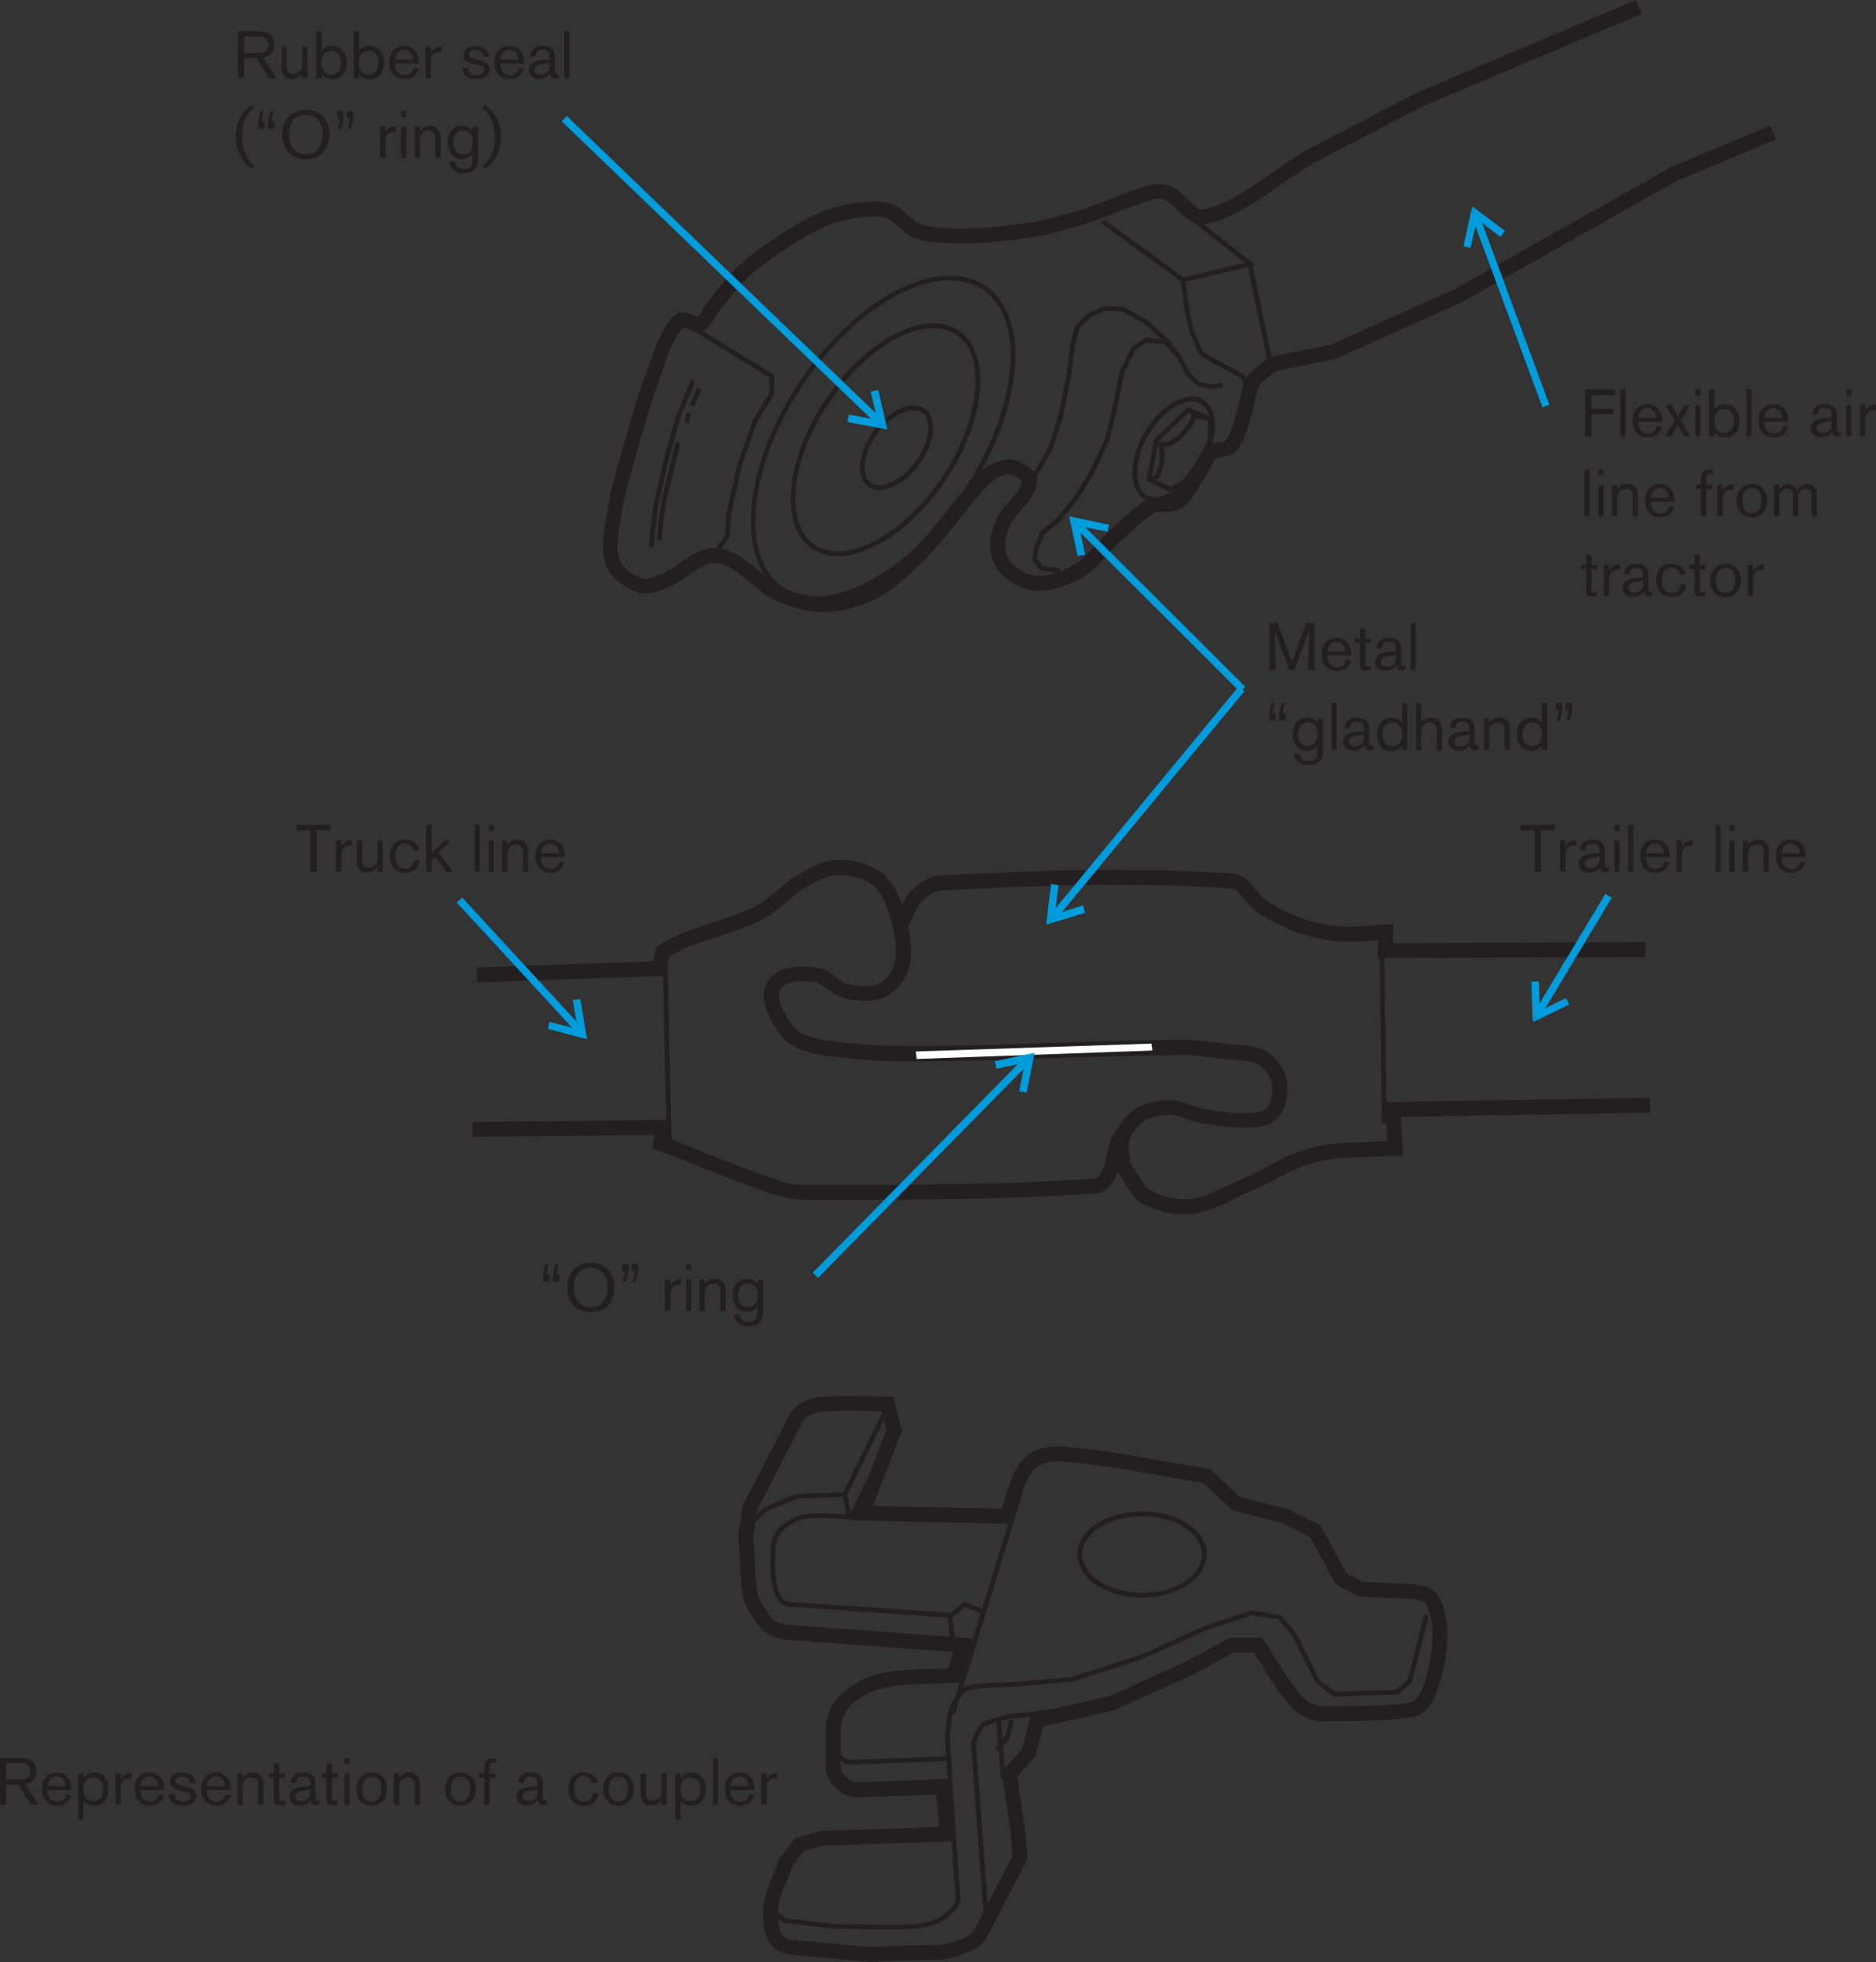 <?xml version="1.0" encoding="UTF-8"?><svg id="b" xmlns="http://www.w3.org/2000/svg" viewBox="0 0 253.91 265.39"><rect x="0" y="0" width="253.91" height="265.39" fill="#333333" stroke="none"/><defs><style>.d{fill:#fff;}.e{fill:#009cdc;}.f{fill:#231f20;}</style></defs><g id="c"><path class="f" d="m111.62,82.79c-2.59,0-4.99-.83-6.56-1.53-1.31-.59-2.46-1.56-3.56-2.49-1.48-1.25-2.88-2.43-4.49-2.61-1.24-.14-2.52.75-3.88,1.69-.93.64-1.88,1.31-2.92,1.7l-.3.12c-.97.39-2.31.91-3.57.47-.83-.29-3.61-1.43-4.36-3.81-.68-2.04-.3-4.22.07-6.33.06-.37.13-.75.19-1.11.28-2.06.89-4.2,1.48-6.26.19-.67.38-1.33.56-1.98.93-3.37,1.94-6.92,3.2-10.25.11-.32.23-.68.36-1.03.76-2.22,1.61-4.74,3.3-6.57.81-.89,1.98-.45,2.68-.19.19.07.5.19.65.21.2-.15.46-.61.65-.95.19-.35.4-.71.65-1.03.33-.4.65-.79.97-1.19,1.08-1.34,2.19-2.73,3.46-3.89,1.73-1.54,3.82-3.04,6.56-4.72,1.82-1.12,3.96-2.37,6.31-3,2.85-.79,5.2-.98,7.15-.59,1.15.25,2.01,1.03,2.77,1.72.57.52,1.12,1.01,1.66,1.19,1.81.54,3.93.53,5.98.53h.63c2.44-.06,5.17-.33,8.56-.85,1.98-.32,4.05-.94,6.05-1.54l.51-.15c1.37-.43,2.77-.98,4.11-1.51,1.56-.62,3.18-1.26,4.83-1.73,1.01-.2,2.09-.34,3.03.03.94.4,1.68,1.12,2.4,1.82.94.91,1.59,1.5,2.19,1.37,3.26-.77,6.15-2.79,9.2-4.94,1.51-1.06,3.08-2.16,4.7-3.09l15.01-7.8L221.43,0l.78,1.86-29.52,12.46-14.9,7.74c-1.5.87-3.03,1.94-4.51,2.97-3.08,2.16-6.26,4.39-9.91,5.25-1.7.38-2.95-.83-4.05-1.89-.58-.57-1.19-1.16-1.76-1.4-.5-.2-1.4-.02-1.79.06-1.48.43-3.04,1.05-4.56,1.65-1.38.55-2.81,1.12-4.27,1.57l-.52.16c-2.06.62-4.19,1.26-6.32,1.6-2.19.34-5.49.79-8.85.88h-.65c-2.19,0-4.47.01-6.58-.62-.98-.31-1.71-.98-2.42-1.62-.63-.57-1.22-1.11-1.83-1.24-1.62-.32-3.66-.14-6.21.56-2.1.56-4.09,1.72-5.79,2.77-2.64,1.62-4.63,3.05-6.27,4.5-1.15,1.04-2.21,2.37-3.24,3.65-.33.41-.65.81-.98,1.21-.14.18-.29.45-.45.74-.38.69-.82,1.47-1.63,1.84-.74.34-1.52.04-2.14-.19-.17-.06-.43-.16-.6-.2-1.33,1.51-2.06,3.65-2.76,5.72-.12.36-.25.72-.37,1.08-1.23,3.26-2.23,6.77-3.15,10.08-.18.66-.37,1.33-.56,2-.57,2-1.16,4.07-1.43,6-.06.4-.13.78-.2,1.17-.32,1.87-.66,3.79-.14,5.36.38,1.2,1.92,2.12,3.12,2.54.55.2,1.44-.16,2.15-.44l.32-.13c.81-.31,1.63-.88,2.49-1.48,1.6-1.11,3.26-2.26,5.25-2.04,2.22.25,3.92,1.69,5.57,3.08,1.05.88,2.04,1.72,3.08,2.19,1.99.88,3.96,1.35,5.71,1.35,2.02-.07,4.34-.67,6.16-1.62,2.24-1.22,4.37-3.22,6.16-5,1.49-1.53,2.91-3.32,4.28-5.06.95-1.2,1.94-2.45,2.95-3.61.83-1,1.76-2.04,2.9-2.61,1.33-.67,2.44-.88,3.31-.65,1.37.39,3.29,1.56,3.03,3.21-.26,1.48-1.26,2.6-2.14,3.59-.57.64-1.11,1.25-1.41,1.87-.55,1.18-.82,2.23-.77,3.03.06.91.52,1.95,1.11,2.49,1,.87,2.36,1.47,3.35,1.47,2.04,0,4.03-.99,5.03-1.59,1.07-.64,1.96-1.63,2.91-2.67.48-.53.98-1.08,1.51-1.59.38-.35.74-.69,1.1-1.03,1.31-1.25,2.67-2.54,4.29-3.44.72-.36,1.48-.36,2.14-.36.55,0,1.05,0,1.34-.18.65-.42,1.18-1.29,1.74-2.21.28-.47.57-.93.87-1.35.16-.23.32-.58.5-.94.34-.71.73-1.51,1.37-2.09.55-.49,1.25-.58,1.82-.65.23-.03.61-.08.71-.15.62-.67.96-1.81,1.29-2.92.08-.25.15-.5.22-.74.17-.51.29-1.08.42-1.69.13-.6.26-1.23.45-1.84.15-.62.51-1.56,1.24-2.19.98-.9,2.16-1.98,3.65-2.24l7.07-1.41,16.74-7.51,29.4-16.57,13.32-5.54.78,1.86-13.27,5.52-29.32,16.53-17.15,7.67-7.2,1.44c-.93.17-1.88,1.03-2.63,1.72l-.08.07c-.25.21-.48.67-.61,1.21-.18.57-.3,1.15-.41,1.7-.13.63-.27,1.29-.47,1.9-.07.21-.14.45-.21.69-.38,1.27-.8,2.7-1.74,3.71-.53.6-1.31.7-1.94.78-.24.03-.63.08-.72.15-.34.31-.62.9-.9,1.47-.2.41-.4.84-.66,1.22-.3.41-.55.83-.8,1.25-.65,1.07-1.33,2.18-2.37,2.85-.79.51-1.67.5-2.43.5-.45,0-.93,0-1.19.13-1.36.76-2.62,1.96-3.84,3.12-.37.35-.74.71-1.12,1.05-.46.44-.92.94-1.4,1.47-1,1.1-2.04,2.25-3.37,3.04-1.19.7-3.54,1.87-6.06,1.87-1.78,0-3.59-1.02-4.69-1.97-.99-.9-1.7-2.44-1.79-3.87-.07-1.15.25-2.5.96-4.02.43-.89,1.08-1.63,1.72-2.35.77-.87,1.5-1.69,1.66-2.59-.07-.17-.77-.71-1.59-.94-.26-.07-.9.02-1.86.51-.86.43-1.71,1.45-2.27,2.12-.99,1.14-1.96,2.36-2.9,3.55-1.4,1.77-2.85,3.6-4.42,5.22-1.9,1.9-4.16,4.01-6.65,5.37-2.13,1.1-4.7,1.77-7.07,1.85h0Zm-19.01-38.64s0,0,0,0c0,0,0,0,0,0Z"/><path class="f" d="m160.31,164.27c-1.85,0-3.75-.49-5.68-1.45-1-.5-1.65-1.58-2.28-2.62-.3-.49-.58-.96-.86-1.32-.79-1.18-.8-4.06-.8-4.09,0-1.62,1.38-3.63,2.71-4.62,1.57-1.18,3.8-1.35,5-1.35.99,0,1.91.33,2.79.66.59.22,1.16.42,1.68.5,1.66.29,3.39.57,5.04.57h.28c1.11,0,2.49,0,3.14-.59.71-.66.96-2.1.83-3.18-.11-1.15-1.04-2.26-1.86-2.8-.69-.42-1.78-.5-2.84-.57-.49-.04-.97-.07-1.42-.13-.48-.05-1.01-.12-1.54-.19-1.45-.19-2.94-.38-4.37-.38-6.06.04-12.24.24-18.22.43-5.99.2-12.18.4-18.28.43-2.92,0-5.43-.1-7.65-.29-.42-.05-.82-.09-1.23-.13-2.31-.23-4.7-.48-6.85-1.39-1.59-.62-2.76-2.31-3.45-3.63-.69-1.22-1.42-3.03-.94-4.59.49-1.55,2.12-2.51,3.46-2.64,1.22-.3,2.58-.16,3.76,0l.11.02c.9.22,1.62.76,2.32,1.27.59.43,1.15.84,1.66.95.73.13,3.02.55,4.27-.17,1.15-.69,1.92-1.87,2.1-3.22.22-1.55-.06-3.61-.82-5.97-.47-1.53-1.1-3.21-2.31-4.11-1.15-.86-3.05-1.38-4.83-1.31-1.17,0-2.43.7-3.64,1.38l-.52.29c-.92.51-1.77,1.24-2.67,2-.99.85-2.01,1.72-3.18,2.33-2.03,1.02-4.24,1.74-6.38,2.44-1.29.42-2.62.86-3.86,1.34-.5.19-1.03.5-1.59.82-.26.15-.52.3-.79.44l-.65,2.6-25.38.89-.07-2.02,23.87-.84.5-2.02.42-.21c.38-.19.75-.4,1.11-.61.6-.34,1.22-.7,1.86-.95,1.29-.5,2.65-.95,3.97-1.38,2.07-.68,4.21-1.38,6.1-2.32.96-.5,1.85-1.26,2.79-2.06.94-.8,1.9-1.63,3.01-2.24l.51-.28c1.37-.77,2.92-1.64,4.58-1.64,2.2-.09,4.55.57,6.08,1.71,1.67,1.25,2.47,3.29,3.02,5.12.86,2.67,1.16,4.98.9,6.84-.25,1.95-1.37,3.66-3.07,4.68-1.71.99-4.05.71-5.67.42-.97-.19-1.77-.78-2.48-1.3-.55-.41-1.07-.79-1.57-.93-1-.13-2.13-.25-3-.02l-.19.03c-.69.05-1.56.56-1.77,1.24-.21.66.09,1.79.78,3.02.77,1.45,1.63,2.41,2.44,2.72,1.89.8,4.13,1.03,6.29,1.25.41.04.82.08,1.23.13,2.15.19,4.59.28,7.45.28,6.06-.04,12.24-.24,18.22-.43,5.99-.2,12.18-.4,18.28-.43,1.56,0,3.12.2,4.63.39.52.07,1.03.13,1.54.19.44.06.87.09,1.31.12,1.24.09,2.65.19,3.79.88,1.18.79,2.59,2.36,2.78,4.29.16,1.46-.12,3.62-1.47,4.87-1.23,1.14-3.06,1.13-4.52,1.13h-.27c-1.81,0-3.64-.29-5.36-.59-.7-.11-1.39-.36-2.05-.6-.75-.28-1.46-.54-2.09-.54-1.6,0-2.98.35-3.79.95-.98.73-1.9,2.19-1.9,3.01,0,1.09.21,2.58.41,2.9.32.39.65.94.97,1.47.45.76.97,1.62,1.45,1.86,1.96.98,3.85,1.38,5.64,1.19,1.65-.18,3.37-1.03,5.04-1.86.71-.35,1.45-.71,2.16-1.02,1.05-.41,2.08-.96,3.17-1.54,1.34-.71,2.72-1.45,4.17-1.94,2.07-.72,4.19-1.13,6.12-1.21l5.89-.25-.29-5.28,35.82-.59.03,2.02-33.73.56.29,5.23-7.93.33c-1.74.07-3.66.44-5.54,1.1-1.31.45-2.62,1.14-3.88,1.82-1.09.58-2.22,1.18-3.35,1.62-.64.27-1.32.61-2.03.96-1.82.9-3.7,1.83-5.71,2.05-.36.04-.71.06-1.07.06Z"/><path class="f" d="m186.44,129.6l.07-2.44h0c-1.6.13-3.25.26-4.82.2-2.23-.17-4.32-.58-6.06-1.21-1.74-.63-3.6-1.56-5.38-2.69-.7-.45-1.24-1.12-1.77-1.76-.63-.78-1.23-1.51-1.84-1.54-13.64-.9-27.52-.36-39.29.29-.89.05-2.09.88-2.74,1.65-.39.4-.91,1.56-1.25,2.33-.18.4-.35.78-.49,1.07l-1.8-.9c.14-.27.29-.62.45-.99.59-1.33,1.05-2.32,1.61-2.87.84-1.02,2.53-2.22,4.11-2.31,11.83-.65,25.78-1.19,39.51-.29,1.48.06,2.44,1.24,3.29,2.28.45.55.87,1.06,1.3,1.34,1.65,1.05,3.37,1.91,4.98,2.49,1.58.57,3.47.95,5.49,1.09,1.42.05,3.01-.08,4.55-.2l2.25-.17-.08,2.6,34.17-.14v2.02s-36.24.15-36.24.15Z"/><path class="f" d="m114.09,162.28h-5.24c-1.2,0-2.53-.22-3.83-.62-3.54-1.15-7.08-2.56-10.51-3.93-1.81-.72-3.63-1.45-5.46-2.14l-.75-.28.24-1.8-24.61.28-.02-2.02,26.94-.3-.34,2.52c1.59.61,3.17,1.24,4.74,1.87,3.4,1.35,6.91,2.76,10.37,3.88,1.1.34,2.21.53,3.22.53h2.65c12.06.01,24.54,0,36.67-.86.13,0,.58-.14,1.17-1.43.27-.54.43-1.47.56-2.15.09-.53.17-.94.28-1.24.34-1.01,1.61-2.98,2.74-3.94l1.31,1.53c-.87.74-1.92,2.39-2.15,3.08-.06.16-.14.59-.2.93-.15.85-.34,1.9-.72,2.66-.26.58-1.11,2.45-2.85,2.57-11.33.81-22.93.87-34.22.87Z"/><path class="f" d="m117.68,265.39l-10.87-1.02c-1.05-.09-2.47-.91-2.93-2.07-.58-1.31-.77-3.11-.49-4.79.2-1.41.75-2.74,1.29-4.02.28-.68.55-1.32.77-1.97l.06-.17,2.1-2.69,3.44-1,16.07-.54-.4-4.39-10.71.4h0c-1.54,0-3.06-1.18-3.77-2.35-.6-.97-.53-2.13-.47-3.16.02-.28.03-.56.03-.83,0-.35-.01-.72-.02-1.08-.04-1.33-.08-2.71.37-3.95.44-1.33,1.56-2.71,2.98-3.66,1.48-.99,3.19-1.66,4.81-1.89,2.08-.37,4.38-.44,6.61-.5.6-.02,1.19-.03,1.78-.05l.7-2.22-22.42-1.63c-1.25-.08-2.9-.63-3.74-1.67-.08-.1-2.16-2.66-2.37-4.47-.23-1.56-.32-3.26-.4-4.91-.05-.97-.1-1.95-.18-2.9v-.12s.61-4.1.61-4.1l6.27-12.17c.94-1.77,3.15-2.56,4.93-2.56,2.06-.15,4.2-.09,6.09-.04.84.02,1.62.04,2.33.04h.79l1.12,4.68-3.92,10.11,17.46.38.93-3.02c.27-.91,1.08-3.17,2.67-4.33,1.45-1.07,3.56-1.12,4.68-1.06,4.5.35,9.03,1.15,13.42,1.92,2.04.36,4.08.72,6.12,1.04l.3.05,4.07,3.78,6.65,1.74,4.32,2.16,3.46,6.42,2.2,1.19,6.39.28h0s2.89.07,3.7,1.42c1.27,1.79,1.37,4.6,1.37,5.42,0,2.59-.54,5.42-1.58,8.2-.49,1.28-1.67,2.75-3.11,2.95-2.82.51-5.78.52-8.65.54-1.22,0-2.43,0-3.63.05h0c-1.62,0-3.32-1.06-4.23-2.05-1.41-1.56-2.54-3.37-3.63-5.13-.44-.71-.88-1.42-1.34-2.11h-2.74l-5.82,3.12-10.41,4.7-9.56,2.17-1.06,4.04-2.44,2.71,1.08,7.38.32,3.81-5.61,10.77c-.92,1.73-5.17,2.85-6.44,2.85-2.29,0-5.42.1-9.31.29h-.07Zm-10.38-13.05c-.23.66-.5,1.31-.76,1.94-.51,1.22-.99,2.37-1.16,3.55-.17,1.03-.17,2.52.36,3.7.14.34.78.8,1.26.84l10.73,1c3.89-.19,7.03-.29,9.34-.29,1.18,0,4.3-1.11,4.65-1.77l5.33-10.25-.26-3.17-1.21-8.25,2.74-3.05,1.25-4.75,10.65-2.42,10.06-4.57,6.21-3.33h4.31l.3.44c.59.86,1.15,1.75,1.69,2.62,1.09,1.75,2.13,3.41,3.41,4.83.72.78,1.91,1.4,2.71,1.4,1.19-.04,2.42-.05,3.66-.05,2.78,0,5.65-.02,8.33-.51.51-.07,1.24-.88,1.54-1.67.94-2.54,1.45-5.14,1.45-7.49,0-1.73-.41-3.42-1.04-4.32-.26-.26-1.5-.51-2.06-.51l-6.9-.3-3.13-1.69-3.45-6.39-3.65-1.83-6.84-1.76-3.99-3.71c-1.95-.31-3.91-.65-5.86-1-4.33-.77-8.82-1.56-13.2-1.9-1.44-.08-2.67.17-3.36.67-.75.55-1.49,1.81-1.94,3.29l-1.38,4.48-21.85-.48,4.73-12.21-.61-2.53c-.5,0-1.04-.02-1.59-.04-1.84-.05-3.93-.1-5.96.04-1.22,0-2.71.52-3.21,1.48l-6.11,11.87-.53,3.54c.08.94.12,1.89.17,2.85.08,1.6.17,3.26.38,4.75.09.8,1.08,2.41,1.94,3.47.33.41,1.28.86,2.31.93l24.97,1.82-1.89,5.99-.7.03c-.83.04-1.68.06-2.52.09-2.15.06-4.38.12-6.35.47-1.35.19-2.8.76-4.01,1.57-1.04.69-1.88,1.71-2.19,2.65-.33.9-.29,2.08-.26,3.22.01.38.02.77.02,1.14,0,.3-.02.62-.04.95-.05.76-.09,1.55.17,1.98.46.74,1.4,1.39,2.02,1.39l12.58-.47.76,8.42-18.07.61-2.45.73-1.5,1.92Z"/><g><polygon class="d" points="123.97 143.34 156.08 142.19 155.94 141.04 123.83 142.12 123.97 143.34"/><path class="f" d="m123.88,143.46l-.17-1.44,32.33-1.09.17,1.37h-.12s-32.21,1.16-32.21,1.16Zm.07-1.23l.12,1.01,31.9-1.14-.12-.94-31.9,1.07Z"/></g><rect class="f" x="89.95" y="129.3" width=".65" height="25.28" transform="translate(-3.21 2.09) rotate(-1.31)"/><rect class="f" x="186.86" y="127.58" width=".65" height="24.34" transform="translate(-1.64 2.23) rotate(-.68)"/><polygon class="f" points="101.11 211.38 100.46 211.38 100.46 206.56 103.54 203.81 107.76 202.06 114.12 201.85 119.58 190.72 120.16 191.01 114.53 202.49 107.84 202.71 103.84 204.39 101.11 206.85 101.11 211.38"/><path class="f" d="m128.91,218.84h-.13s-22.03-1.52-22.03-1.52h0c-1.05,0-1.86-1.32-2.09-2.26-.52-1.99-.44-4.23-.3-6.15.07-.88.62-1.9,1.4-2.59.97-.81,2.19-1.38,3.27-1.52,1.5-.21,3.05-.11,4.54-.02.48.03.95.06,1.42.08l5.45-11.26.58.28-5.64,11.64h-.21c-.55-.03-1.1-.06-1.65-.1-1.46-.09-2.97-.19-4.41.01-.96.13-2.06.64-2.93,1.37-.53.48-1.11,1.33-1.18,2.15-.14,1.87-.21,4.04.28,5.94.21.84.87,1.77,1.49,1.77l21.92,1.5,1.78-1.55,2.85,1.16-.24.6-2.48-1-1.68,1.47Z"/><rect class="f" x="128.47" y="218.42" width=".65" height="4.36" transform="translate(-28.03 18.96) rotate(-7.6)"/><rect class="f" x="114.29" y="201.85" width=".65" height="3.22" transform="translate(-34.51 23.76) rotate(-10.29)"/><polygon class="f" points="114.5 238.71 112.11 236.84 112.51 236.33 114.72 238.06 128.21 237.56 128.23 238.2 114.5 238.71"/><polygon class="f" points="135.17 236.93 134.66 236.53 136.06 234.78 136.62 232.55 137.24 232.7 136.61 235.13 135.17 236.93"/><path class="f" d="m120.25,261.01c-1.24,0-2.47-.03-3.69-.06-1.23-.03-2.46-.06-3.68-.06l-6.75-.8-1.87-1.34.38-.53,1.73,1.25,6.54.78c1.18,0,2.42.03,3.66.06,2.42.06,4.91.13,7.29-.06,1.27-.07,2.65-.49,3.6-1.1,1.25-.87,1.92-1.71,1.87-2.37l-.58-8.14-.86-13.68c.08-.52.12-1,.16-1.45.07-.87.15-1.7.44-2.43.41-1.09,1.47-2.9,2.55-3.08,1.25-.3,2.93-.36,4.56-.42.71-.02,1.4-.05,2.02-.09l7.41-.65,9.15-2.94,8.97-4.02,6.22-2.05h.08s3.86.61,3.86.61l2.14,2.46,3.13,6.34,2.15,1.61,8.2-.28,1.56-1.3,2.28-8.9.63.16-2.33,9.1-1.89,1.58-8.65.29-2.49-1.91-3.15-6.37-1.91-2.18-3.55-.55-6.05,1.99-8.97,4.02-9.25,2.96-7.49.66c-.63.05-1.33.07-2.05.09-1.59.05-3.24.11-4.45.4-.68.11-1.64,1.5-2.08,2.68-.26.66-.33,1.43-.4,2.26-.04.47-.08.95-.16,1.43l.87,13.61.58,8.13c.07.92-.66,1.92-2.15,2.95-1.04.67-2.54,1.13-3.91,1.21-1.2.1-2.43.13-3.66.13Z"/><path class="f" d="m133.15,259.14l-1.73-23.26c0-.58,1.14-2.87,1.69-3,.13-.04.35-.11.61-.2,1.04-.35,2.61-.89,3.57-.89,1.23-.07,2.56-.27,3.84-.46,1.3-.2,2.64-.4,3.91-.47l.04.65c-1.24.07-2.57.27-3.85.46-1.3.2-2.65.4-3.92.47-.87,0-2.44.53-3.38.85-.27.09-.49.17-.65.21-.25.19-1.21,1.93-1.21,2.35l1.73,23.23-.65.05Z"/><path class="f" d="m154.64,216.1c-4.95,0-8.82-2.58-8.82-5.87s3.96-5.79,8.82-5.79,8.68,2.6,8.68,5.79-3.89,5.87-8.68,5.87Zm0-11.01c-4.51,0-8.17,2.31-8.17,5.15s3.67,5.22,8.17,5.22,8.03-2.34,8.03-5.22-3.68-5.15-8.03-5.15Z"/><path class="f" d="m110.39,81.33c-2.23,0-4.16-.7-5.64-2.04h0c-5.56-5.13-3.51-18.24,4.57-29.23,5.36-7.29,12.32-12.17,18.17-12.73,2.71-.27,5.06.44,6.79,2.03,5.58,5.06,3.53,18.14-4.57,29.16-5.35,7.28-12.32,12.17-18.18,12.76-.39.04-.77.06-1.14.06Zm-5.21-2.52c1.59,1.44,3.76,2.07,6.28,1.82,5.68-.57,12.47-5.36,17.72-12.5,7.91-10.75,9.99-23.45,4.65-28.3-1.59-1.46-3.77-2.1-6.29-1.87-5.67.55-12.46,5.33-17.71,12.47-7.89,10.74-9.98,23.46-4.65,28.37Z"/><path class="f" d="m113.38,75.22c-1.62,0-3.02-.5-4.1-1.48h0c-4.01-3.64-2.54-13.01,3.27-20.88,3.83-5.19,8.79-8.67,12.95-9.08,1.96-.19,3.68.31,4.95,1.47,3.98,3.68,2.51,13.05-3.27,20.88-3.81,5.16-8.79,8.63-12.98,9.05-.28.03-.55.04-.82.04Zm12.95-30.83c-.25,0-.5.01-.76.04-3.98.39-8.77,3.77-12.5,8.82-5.62,7.61-7.13,16.59-3.36,20.02h0c1.11,1.01,2.64,1.45,4.42,1.27,4.02-.4,8.82-3.77,12.53-8.79,5.5-7.45,7.03-16.61,3.35-20.02-.98-.89-2.22-1.34-3.69-1.34Z"/><path class="f" d="m118.98,66.28c-.43,0-.84-.09-1.2-.27h0c-.62-.34-1.06-.93-1.26-1.71-.39-1.53.15-3.62,1.43-5.59,1.98-2.98,5.11-4.58,6.98-3.56.61.3,1.04.86,1.25,1.62.41,1.49-.14,3.65-1.42,5.61-1.59,2.38-3.94,3.91-5.77,3.91Zm-.91-.84c1.57.78,4.38-.79,6.13-3.42,1.18-1.82,1.69-3.77,1.33-5.09-.16-.58-.47-.98-.92-1.21-1.56-.85-4.37.69-6.14,3.35-1.17,1.79-1.68,3.74-1.34,5.08.15.61.47,1.04.93,1.29Z"/><path class="f" d="m156.32,67.87c-.37,0-.73-.06-1.06-.18h-.01c-.76-.31-1.33-.93-1.66-1.8-.66-1.75-.28-4.37.99-6.86,2.07-3.83,5.53-6.11,7.89-5.19.76.31,1.34.93,1.67,1.82.65,1.75.27,4.34-1,6.77-1.73,3.28-4.54,5.44-6.82,5.44Zm-.84-.78c2.07.73,5.25-1.5,7.09-4.96,1.18-2.27,1.55-4.66.96-6.24-.27-.72-.7-1.2-1.3-1.44-2.03-.78-5.2,1.41-7.08,4.89-1.18,2.32-1.55,4.75-.96,6.33.27.71.7,1.19,1.29,1.42Z"/><polygon class="f" points="97.52 74.35 97 73.96 98.1 72.52 98.38 69.16 99.82 62.71 101.85 56.91 104.13 53.11 104.13 51.08 93.42 44.48 93.76 43.93 104.78 50.72 104.78 53.29 102.43 57.18 100.44 62.88 99.01 69.26 98.73 72.76 97.52 74.35"/><polygon class="f" points="88.44 74.04 87.79 73.97 88.37 68.72 89.81 62.27 91.48 56.28 93.5 51.35 94.1 51.6 92.09 56.49 90.44 62.43 89.01 68.82 88.44 74.04"/><rect class="f" x="92.91" y="53.38" width="2.51" height=".65" transform="translate(7.18 118.39) rotate(-66.34)"/><rect class="f" x="92.42" y="56.19" width="1.33" height=".65" transform="translate(17.7 135.09) rotate(-77.45)"/><polygon class="f" points="89.59 73.09 88.94 73.05 89.09 70.75 89.59 67.41 91.47 59.75 92.1 59.9 90.23 67.53 89.73 70.82 89.59 73.09"/><polygon class="f" points="143.45 77.5 140.78 77.19 139.68 75.67 140 73.95 140.76 71.94 143.06 70.02 145.54 66.96 147.53 63.69 149.53 59.4 150.51 55.5 151.54 50.25 153.17 46.93 155.06 45.67 157.97 45.98 159.83 48.01 161.1 50.48 162.42 51.67 163.87 51.94 165.41 51.8 165.47 52.44 163.84 52.59 162.13 52.28 160.55 50.83 159.27 48.35 157.66 46.6 155.23 46.33 153.67 47.37 152.15 50.5 151.14 55.64 150.13 59.62 148.1 63.99 146.06 67.34 143.52 70.47 141.31 72.33 140.62 74.12 140.37 75.51 141.14 76.58 143.52 76.86 143.45 77.5"/><polygon class="f" points="139.8 65.32 139.25 64.99 141.84 60.67 143.32 55.91 144.32 50.76 144.89 46.53 145.5 44.11 147.23 42.4 149.47 41.35 152.13 41.54 155.37 43.32 158.75 46.48 158.31 46.96 154.95 43.82 151.89 42.14 149.59 42.01 147.56 42.96 146.08 44.44 145.52 46.66 144.96 50.87 143.94 56.07 142.42 60.93 139.8 65.32"/><polygon class="f" points="168.46 52.32 167.93 51.13 164.14 49.09 162.31 48.03 160.97 44.9 160.38 42.25 159.81 38.04 149.05 30.21 149.43 29.68 160.42 37.68 161.01 42.14 161.58 44.71 162.82 47.57 164.45 48.53 168.43 50.66 169.05 52.06 168.46 52.32"/><polygon class="f" points="160.19 38.18 160.04 37.55 168.47 35.54 160.2 28.97 160.6 28.47 169.91 35.87 160.19 38.18"/><rect class="f" x="170.23" y="35.71" width=".65" height="13.46" transform="translate(-5.07 35.55) rotate(-11.73)"/><rect class="f" x="135.17" y="232.83" width=".65" height="7.73" transform="translate(-17.26 10.75) rotate(-4.27)"/><rect class="f" x="119.27" y="218.37" width="27.33" height=".65" transform="translate(-115.08 281.82) rotate(-72.99)"/><path class="f" d="m158.39,66.6l-3.25-1.63,1.08-5.6,4.55-4.32,3.43,1.47-.2,3.46-1.8,3.24-1.71,2.21-2.09,1.16Zm-2.52-1.99l2.51,1.25,1.74-.96,1.54-2.03,1.74-3.14.13-2.8-2.62-1.12-4.09,3.89-.94,4.91Z"/><polygon class="f" points="157.89 66.31 156.38 65.59 156.65 65 158.17 65.72 157.89 66.31"/><polygon class="f" points="156.36 65.22 155.38 65.04 155.49 64.4 156.09 64.51 156.51 63.99 156.92 62.48 156.98 61.15 156.69 59.81 158.21 59.72 159.54 58.86 160.73 57.39 161.23 56.43 161.23 55.86 161.88 55.86 161.84 56.67 161.26 57.74 159.93 59.38 158.42 60.36 157.49 60.41 157.63 61.09 157.56 62.58 157.06 64.35 156.36 65.22"/><polygon class="f" points="163.79 57.04 161.7 56.54 160.7 55.68 161.12 55.19 162.06 56 163.93 56.41 163.79 57.04"/><g><path class="f" d="m36.43,10.58l-1.74-2.7h-1.64v2.7h-.83v-6.36h2.86c1.22,0,2.06.58,2.06,1.85,0,.77-.33,1.56-1.49,1.75l1.78,2.75h-1.01Zm-1.5-3.41c.73,0,1.39-.22,1.39-1.09,0-.71-.46-1.15-1.27-1.15h-1.99v2.24h1.87Z"/><path class="f" d="m40.9,10.58v-.65c-.31.47-.88.76-1.44.76-.15,0-.81-.03-1.13-.56-.2-.33-.22-.7-.22-1.06v-2.73h.71v2.41c0,.45,0,.65.1.86.09.18.31.4.77.4.16,0,.7-.04,1.01-.49.21-.31.21-.67.21-1.02v-2.17h.7v4.24h-.71Z"/><path class="f" d="m43.52,4.22v2.7c.33-.5.89-.72,1.46-.72,1.1,0,1.95.83,1.95,2.25,0,1.25-.65,2.26-1.96,2.26-.82,0-1.25-.42-1.45-.68v.55h-.72v-6.36h.72Zm1.33,5.88c.56,0,1.31-.35,1.31-1.71,0-1.01-.61-1.53-1.31-1.53-.58,0-1.35.36-1.35,1.61,0,.73.32,1.63,1.35,1.63Z"/><path class="f" d="m48.58,4.22v2.7c.33-.5.89-.72,1.46-.72,1.1,0,1.95.83,1.95,2.25,0,1.25-.65,2.26-1.96,2.26-.82,0-1.25-.42-1.45-.68v.55h-.72v-6.36h.72Zm1.33,5.88c.56,0,1.31-.35,1.31-1.71,0-1.01-.61-1.53-1.31-1.53-.58,0-1.35.36-1.35,1.61,0,.73.32,1.63,1.35,1.63Z"/><path class="f" d="m53.46,8.64c0,.66.36,1.53,1.38,1.53.75,0,1.03-.6,1.12-.99l.73.1c-.1.3-.5,1.43-1.92,1.43-1.04,0-2.08-.62-2.08-2.3s1.17-2.21,2.05-2.21c.93,0,1.94.62,1.94,2.27v.12h-3.22v.05Zm2.44-.58c0-.7-.5-1.31-1.22-1.31-.77,0-1.14.63-1.21,1.31h2.42Z"/><path class="f" d="m58.32,6.34v.77c.1-.19.23-.35.4-.49s.5-.34,1.05-.34v.77c-.09-.02-.19-.03-.28-.03-.51,0-.96.28-1.11.8-.05.22-.06.37-.06.78v1.96h-.72v-4.24h.72Z"/><path class="f" d="m63.37,9.09c0,.28.03.52.23.75.25.28.6.32.95.32s.98-.11.98-.71c0-.51-.5-.6-.88-.67l-.41-.08c-1.16-.23-1.51-.64-1.51-1.23,0-.93.88-1.26,1.65-1.26.89,0,1.38.44,1.58.75.17.26.21.52.23.65l-.77.09c0-.21-.02-.3-.06-.4-.11-.23-.46-.54-1.07-.54s-.84.35-.84.62c0,.37.38.51,1.03.67l.41.1c.79.19,1.41.46,1.41,1.23s-.77,1.34-1.77,1.34c-1.37,0-1.85-.68-1.97-1.5l.82-.12Z"/><path class="f" d="m67.71,8.64c0,.66.36,1.53,1.38,1.53.75,0,1.03-.6,1.12-.99l.73.1c-.1.3-.5,1.43-1.92,1.43-1.04,0-2.08-.62-2.08-2.3s1.17-2.21,2.05-2.21c.93,0,1.94.62,1.94,2.27v.12h-3.22v.05Zm2.44-.58c0-.7-.5-1.31-1.22-1.31-.77,0-1.14.63-1.21,1.31h2.42Z"/><path class="f" d="m74.39,7.89c0-.4,0-1.14-.95-1.14-.59,0-.92.3-.92.83v.06l-.75-.04c0-.21.13-1.4,1.63-1.4.26,0,.71.05,1.06.25.6.34.64.78.64,1.54v1.49c0,.25,0,.5.32.5.09,0,.14-.02.22-.04v.6c-.22.07-.34.08-.46.08-.04,0-.3,0-.45-.11-.17-.13-.28-.4-.29-.52-.2.22-.63.69-1.45.69s-1.44-.49-1.44-1.22c0-.2.05-.61.46-.92.43-.32,1.18-.44,1.72-.48l.65-.04v-.14Zm-1.51.92c-.14.05-.52.23-.52.65,0,.31.23.63.8.63.39,0,1.24-.16,1.24-1.25v-.33c-.33.05-1.19.16-1.52.31Z"/><path class="f" d="m76.38,10.58v-6.36h.68v6.36h-.68Z"/><path class="f" d="m34.11,22.84c-1.4-1.04-2.22-2.58-2.22-4.36,0-1.61.7-3.29,2.2-4.29l.3.36c-1.13.99-1.66,2.21-1.66,3.87s.65,3.2,1.67,4.01l-.29.41Z"/><path class="f" d="m34.92,17.42v-.51c0-.65.12-1.29.38-1.88h.42c-.15.42-.3.96-.3,1.41h.39v.98h-.89Zm1.34,0v-.51c0-.64.12-1.29.38-1.88h.41c-.16.38-.28.99-.29,1.41h.39v.98h-.89Z"/><path class="f" d="m41.37,21.54c-1.65,0-3.18-1.07-3.18-3.35s1.58-3.33,3.21-3.33c1.94,0,3.2,1.36,3.2,3.29,0,1.55-.85,3.39-3.22,3.39Zm.04-.67c1.26,0,2.26-.85,2.26-2.73,0-1.26-.57-2.6-2.28-2.6s-2.29,1.33-2.29,2.66c0,1.64.87,2.67,2.3,2.67Z"/><path class="f" d="m46.5,15.02v.55c0,.64-.11,1.26-.37,1.85h-.42c.15-.44.3-.94.3-1.4h-.4v-.99h.89Zm1.34,0v.6c0,.61-.13,1.22-.38,1.79h-.41c.18-.53.23-.84.29-1.4h-.39v-.99h.89Z"/><path class="f" d="m52.16,17.14v.77c.1-.19.23-.35.4-.49.17-.13.5-.34,1.05-.34v.77c-.09-.02-.19-.03-.28-.03-.51,0-.96.28-1.11.8-.05.22-.06.37-.06.78v1.96h-.72v-4.24h.72Z"/><path class="f" d="m54.29,15.85v-.83h.69v.83h-.69Zm0,5.53v-4.24h.69v4.24h-.69Z"/><path class="f" d="m58.93,21.38v-2.78c0-.66-.47-.92-.96-.92-.59,0-1.13.43-1.13,1.19v2.51h-.72v-4.24h.72v.62c.18-.32.6-.76,1.33-.76.19,0,.83.05,1.21.58.24.34.26.71.26,1.11v2.68h-.71Z"/><path class="f" d="m64.71,21.46c0,1.57-.98,1.98-1.98,1.98s-1.83-.49-1.93-1.58h.81c0,.67.49.99,1.17.99.9,0,1.18-.48,1.18-1.28v-.82c-.49.67-1.05.76-1.4.76-1.08,0-1.96-.81-1.96-2.23,0-.99.45-2.28,1.97-2.28.53,0,.98.24,1.39.71v-.58h.75v4.32Zm-2.05-3.81c-.73,0-1.31.55-1.31,1.61,0,.9.41,1.6,1.34,1.6s1.31-.75,1.31-1.67c0-.97-.56-1.55-1.33-1.55Z"/><path class="f" d="m65.62,14.17c1.43,1.05,2.21,2.62,2.21,4.36s-.79,3.36-2.21,4.29l-.3-.35c1.13-.99,1.67-2.23,1.67-3.89s-.64-3.19-1.67-4l.3-.41Z"/></g><g><path class="f" d="m73.49,173.37v-.51c0-.65.12-1.29.38-1.88h.42c-.15.42-.3.96-.3,1.41h.39v.98h-.89Zm1.34,0v-.51c0-.64.12-1.29.38-1.88h.41c-.16.38-.28.99-.29,1.41h.39v.98h-.89Z"/><path class="f" d="m79.93,177.49c-1.65,0-3.18-1.07-3.18-3.35s1.58-3.33,3.21-3.33c1.94,0,3.2,1.36,3.2,3.29,0,1.55-.85,3.39-3.22,3.39Zm.04-.67c1.26,0,2.26-.85,2.26-2.73,0-1.26-.57-2.6-2.28-2.6s-2.29,1.33-2.29,2.66c0,1.64.87,2.67,2.3,2.67Z"/><path class="f" d="m85.06,170.97v.55c0,.64-.11,1.26-.37,1.85h-.42c.15-.44.3-.94.3-1.4h-.4v-.99h.89Zm1.34,0v.6c0,.61-.13,1.22-.38,1.79h-.41c.18-.53.23-.84.29-1.4h-.39v-.99h.89Z"/><path class="f" d="m90.72,173.09v.77c.1-.19.23-.35.4-.49.17-.13.5-.34,1.05-.34v.77c-.09-.02-.19-.03-.28-.03-.51,0-.96.28-1.11.8-.05.22-.06.37-.06.78v1.96h-.72v-4.24h.72Z"/><path class="f" d="m92.86,171.8v-.83h.69v.83h-.69Zm0,5.53v-4.24h.69v4.24h-.69Z"/><path class="f" d="m97.49,177.33v-2.78c0-.66-.47-.92-.96-.92-.59,0-1.13.43-1.13,1.19v2.51h-.72v-4.24h.72v.62c.18-.32.6-.76,1.33-.76.19,0,.83.05,1.21.58.24.34.26.71.26,1.11v2.68h-.71Z"/><path class="f" d="m103.27,177.41c0,1.57-.98,1.98-1.98,1.98s-1.83-.49-1.93-1.58h.81c0,.67.49.99,1.17.99.9,0,1.18-.48,1.18-1.28v-.82c-.49.67-1.05.76-1.4.76-1.08,0-1.96-.81-1.96-2.23,0-.99.45-2.28,1.97-2.28.53,0,.98.24,1.39.71v-.58h.75v4.32Zm-2.05-3.81c-.73,0-1.31.55-1.31,1.61,0,.9.41,1.6,1.34,1.6s1.31-.75,1.31-1.67c0-.97-.56-1.55-1.33-1.55Z"/></g><g><path class="f" d="m4.2,244.12l-1.74-2.7H.83v2.7h-.83v-6.36h2.86c1.22,0,2.06.58,2.06,1.85,0,.77-.33,1.56-1.49,1.75l1.78,2.75h-1.01Zm-1.5-3.41c.73,0,1.39-.22,1.39-1.09,0-.71-.46-1.15-1.27-1.15H.83v2.24h1.87Z"/><path class="f" d="m6.43,242.18c0,.66.36,1.53,1.38,1.53.75,0,1.03-.6,1.12-.99l.73.1c-.1.3-.5,1.43-1.92,1.43-1.04,0-2.08-.62-2.08-2.3s1.17-2.21,2.05-2.21c.93,0,1.94.62,1.94,2.27v.12h-3.22v.05Zm2.44-.58c0-.7-.5-1.31-1.22-1.31-.77,0-1.14.63-1.21,1.31h2.42Z"/><path class="f" d="m11.28,239.88v.6c.23-.3.77-.74,1.51-.74.87,0,1.91.68,1.91,2.27,0,.97-.47,2.24-1.99,2.24-.54,0-1.12-.2-1.43-.63v2.51h-.7v-6.26h.7Zm1.33,3.75c.89,0,1.35-.65,1.35-1.64,0-1.14-.7-1.57-1.31-1.57-.82,0-1.38.6-1.38,1.66,0,.96.5,1.55,1.33,1.55Z"/><path class="f" d="m16.35,239.88v.77c.1-.19.23-.35.4-.49.17-.13.5-.34,1.05-.34v.77c-.09-.02-.19-.03-.28-.03-.51,0-.96.28-1.11.8-.05.22-.06.37-.06.78v1.96h-.72v-4.24h.72Z"/><path class="f" d="m18.99,242.18c0,.66.36,1.53,1.38,1.53.75,0,1.03-.6,1.12-.99l.73.1c-.1.3-.5,1.43-1.92,1.43-1.04,0-2.08-.62-2.08-2.3s1.17-2.21,2.05-2.21c.93,0,1.94.62,1.94,2.27v.12h-3.22v.05Zm2.44-.58c0-.7-.5-1.31-1.22-1.31-.77,0-1.14.63-1.21,1.31h2.42Z"/><path class="f" d="m23.65,242.63c0,.28.03.52.23.75.25.28.6.32.95.32s.98-.11.98-.71c0-.51-.5-.6-.88-.68l-.41-.08c-1.16-.22-1.51-.64-1.51-1.23,0-.93.88-1.26,1.65-1.26.89,0,1.38.44,1.58.75.17.26.21.52.23.65l-.77.09c0-.21-.02-.3-.06-.4-.11-.23-.46-.54-1.07-.54s-.84.35-.84.62c0,.37.38.51,1.03.67l.41.1c.79.19,1.41.46,1.41,1.23s-.77,1.34-1.77,1.34c-1.37,0-1.85-.67-1.97-1.5l.82-.12Z"/><path class="f" d="m27.99,242.18c0,.66.36,1.53,1.38,1.53.75,0,1.03-.6,1.12-.99l.73.1c-.1.3-.5,1.43-1.92,1.43-1.04,0-2.08-.62-2.08-2.3s1.17-2.21,2.05-2.21c.93,0,1.94.62,1.94,2.27v.12h-3.22v.05Zm2.44-.58c0-.7-.5-1.31-1.22-1.31-.77,0-1.14.63-1.21,1.31h2.42Z"/><path class="f" d="m34.94,244.12v-2.78c0-.66-.47-.92-.96-.92-.59,0-1.13.43-1.13,1.19v2.51h-.72v-4.24h.72v.62c.18-.32.6-.76,1.33-.76.19,0,.83.05,1.21.58.24.34.26.71.26,1.11v2.68h-.71Z"/><path class="f" d="m37.81,243.2c0,.31.09.42.31.42.08,0,.25-.03.45-.1v.59c-.06,0-.41.07-.68.07-.7,0-.82-.28-.82-.77v-2.95h-.68v-.59h.68v-1.34h.74v1.34h.77v.59h-.77v2.73Z"/><path class="f" d="m41.99,241.43c0-.4,0-1.14-.95-1.14-.59,0-.92.3-.92.83v.06l-.75-.04c0-.21.13-1.4,1.63-1.4.26,0,.71.04,1.06.25.6.34.64.78.64,1.54v1.5c0,.25,0,.5.32.5.09,0,.13-.02.22-.04v.6c-.22.07-.34.08-.46.08-.04,0-.3,0-.45-.11-.17-.13-.28-.4-.29-.52-.2.22-.63.69-1.45.69s-1.44-.49-1.44-1.22c0-.2.05-.61.46-.92.43-.32,1.18-.44,1.72-.48l.65-.04v-.14Zm-1.51.92c-.13.05-.52.23-.52.65,0,.32.23.63.8.63.39,0,1.24-.16,1.24-1.25v-.33c-.33.05-1.19.16-1.52.31Z"/><path class="f" d="m44.94,243.2c0,.31.09.42.31.42.08,0,.25-.03.45-.1v.59c-.06,0-.41.07-.68.07-.7,0-.82-.28-.82-.77v-2.95h-.68v-.59h.68v-1.34h.74v1.34h.77v.59h-.77v2.73Z"/><path class="f" d="m46.62,238.59v-.83h.69v.83h-.69Zm0,5.53v-4.24h.69v4.24h-.69Z"/><path class="f" d="m50.37,239.74c.99,0,2.02.69,2.02,2.21s-.95,2.3-2.08,2.3-2.08-.79-2.08-2.25c0-.68.31-2.26,2.14-2.26Zm-.07,3.93c.86,0,1.31-.67,1.31-1.77,0-.73-.29-1.58-1.25-1.58-1.34,0-1.35,1.45-1.35,1.72,0,.5.15,1.64,1.29,1.64Z"/><path class="f" d="m56.13,244.12v-2.78c0-.66-.47-.92-.96-.92-.59,0-1.13.43-1.13,1.19v2.51h-.72v-4.24h.72v.62c.18-.32.6-.76,1.33-.76.19,0,.83.05,1.21.58.24.34.26.71.26,1.11v2.68h-.71Z"/><path class="f" d="m62.38,239.74c.99,0,2.02.69,2.02,2.21s-.95,2.3-2.08,2.3-2.08-.79-2.08-2.25c0-.68.31-2.26,2.14-2.26Zm-.07,3.93c.86,0,1.31-.67,1.31-1.77,0-.73-.29-1.58-1.25-1.58-1.34,0-1.35,1.45-1.35,1.72,0,.5.15,1.64,1.29,1.64Z"/><path class="f" d="m67.06,239.88v.59h-.8v3.65h-.7v-3.65h-.7v-.59h.7v-.37c0-.58,0-.85.11-1.12.23-.58.85-.58,1.01-.58.09,0,.28,0,.52.05v.57s-.24-.04-.4-.04c-.37,0-.54.21-.54.68v.81h.8Z"/><path class="f" d="m72.75,241.43c0-.4,0-1.14-.95-1.14-.59,0-.92.3-.92.83v.06l-.75-.04c0-.21.13-1.4,1.63-1.4.26,0,.71.04,1.06.25.6.34.64.78.64,1.54v1.5c0,.25,0,.5.32.5.09,0,.14-.02.22-.04v.6c-.22.07-.34.08-.46.08-.04,0-.3,0-.45-.11-.17-.13-.28-.4-.29-.52-.2.22-.63.69-1.45.69s-1.44-.49-1.44-1.22c0-.2.05-.61.46-.92.43-.32,1.18-.44,1.72-.48l.65-.04v-.14Zm-1.51.92c-.14.05-.52.23-.52.65,0,.32.23.63.8.63.39,0,1.24-.16,1.24-1.25v-.33c-.33.05-1.19.16-1.52.31Z"/><path class="f" d="m81.02,242.58c-.23,1.23-1.03,1.67-2,1.67-1.33,0-2.1-.93-2.1-2.22s.69-2.29,2.06-2.29c1.28,0,1.85.81,1.95,1.42l-.79.07c-.11-.62-.52-.97-1.15-.97s-1.28.43-1.28,1.72c0,1.01.45,1.71,1.32,1.71.81,0,1.13-.51,1.21-1.18l.77.07Z"/><path class="f" d="m83.76,239.74c.99,0,2.02.69,2.02,2.21s-.95,2.3-2.08,2.3-2.08-.79-2.08-2.25c0-.68.31-2.26,2.14-2.26Zm-.07,3.93c.86,0,1.31-.67,1.31-1.77,0-.73-.29-1.58-1.25-1.58-1.34,0-1.35,1.45-1.35,1.72,0,.5.15,1.64,1.29,1.64Z"/><path class="f" d="m89.51,244.12v-.65c-.31.47-.88.76-1.44.76-.15,0-.81-.03-1.13-.56-.2-.33-.22-.7-.22-1.06v-2.73h.71v2.41c0,.45,0,.65.1.85.09.18.31.41.77.41.16,0,.7-.04,1.01-.49.21-.31.21-.67.21-1.02v-2.17h.7v4.24h-.71Z"/><path class="f" d="m92.11,239.88v.6c.23-.3.77-.74,1.51-.74.87,0,1.91.68,1.91,2.27,0,.97-.47,2.24-1.99,2.24-.54,0-1.12-.2-1.43-.63v2.51h-.7v-6.26h.7Zm1.33,3.75c.89,0,1.35-.65,1.35-1.64,0-1.14-.7-1.57-1.31-1.57-.82,0-1.38.6-1.38,1.66,0,.96.5,1.55,1.33,1.55Z"/><path class="f" d="m96.49,244.12v-6.36h.68v6.36h-.68Z"/><path class="f" d="m98.88,242.18c0,.66.36,1.53,1.38,1.53.75,0,1.03-.6,1.12-.99l.73.1c-.1.3-.5,1.43-1.92,1.43-1.04,0-2.08-.62-2.08-2.3s1.17-2.21,2.05-2.21c.93,0,1.94.62,1.94,2.27v.12h-3.22v.05Zm2.44-.58c0-.7-.5-1.31-1.22-1.31-.77,0-1.14.63-1.21,1.31h2.42Z"/><path class="f" d="m103.75,239.88v.77c.1-.19.23-.35.4-.49.17-.13.5-.34,1.05-.34v.77c-.09-.02-.19-.03-.28-.03-.51,0-.96.28-1.11.8-.05.22-.06.37-.06.78v1.96h-.72v-4.24h.72Z"/></g><g><polygon class="e" points="119.94 57.38 119.36 57.95 114.68 57.09 114.9 56.08 119.51 56.94 118.93 57.59 119.94 57.38"/><polygon class="e" points="119.94 57.38 120.08 58.1 119.36 57.95 119.94 57.38"/><polygon class="e" points="118.35 52.84 118.86 52.77 119.94 57.38 118.93 57.59 117.85 52.98 118.35 52.84"/><g><path class="e" d="m118.93,56.94l-42.55-40.9,42.55,40.9Z"/><rect class="e" x="97.15" y="6.99" width="1" height="59.02" transform="translate(3.67 81.62) rotate(-46.14)"/></g></g><g><path class="f" d="m215.4,53.43v1.87h3.01v.74h-3.01v2.99h-.85v-6.36h4.08v.76h-3.23Z"/><path class="f" d="m219.33,59.03v-6.36h.68v6.36h-.68Z"/><path class="f" d="m221.72,57.1c0,.66.36,1.53,1.38,1.53.75,0,1.03-.6,1.12-.99l.73.1c-.1.3-.5,1.43-1.92,1.43-1.04,0-2.08-.62-2.08-2.3s1.17-2.21,2.05-2.21c.93,0,1.95.62,1.95,2.27v.12h-3.22v.05Zm2.44-.58c0-.7-.5-1.31-1.21-1.31-.77,0-1.14.63-1.21,1.31h2.42Z"/><path class="f" d="m227.96,59.03l-.9-1.51-.88,1.51h-.81l1.31-2.15-1.25-2.09h.83l.85,1.46.85-1.46h.81l-1.28,2.09,1.28,2.15h-.81Z"/><path class="f" d="m229.47,53.5v-.83h.69v.83h-.69Zm0,5.53v-4.24h.69v4.24h-.69Z"/><path class="f" d="m232.03,52.68v2.7c.33-.5.89-.72,1.46-.72,1.1,0,1.95.83,1.95,2.25,0,1.25-.65,2.26-1.96,2.26-.82,0-1.25-.42-1.45-.68v.55h-.72v-6.36h.72Zm1.33,5.88c.56,0,1.31-.35,1.31-1.71,0-1.01-.61-1.53-1.31-1.53-.58,0-1.35.36-1.35,1.61,0,.73.32,1.63,1.35,1.63Z"/><path class="f" d="m236.38,59.03v-6.36h.68v6.36h-.68Z"/><path class="f" d="m238.78,57.1c0,.66.36,1.53,1.38,1.53.75,0,1.03-.6,1.12-.99l.73.1c-.1.3-.5,1.43-1.92,1.43-1.04,0-2.08-.62-2.08-2.3s1.17-2.21,2.05-2.21c.93,0,1.95.62,1.95,2.27v.12h-3.22v.05Zm2.44-.58c0-.7-.5-1.31-1.22-1.31-.77,0-1.14.63-1.21,1.31h2.42Z"/><path class="f" d="m247.9,56.35c0-.4,0-1.14-.95-1.14-.59,0-.92.3-.92.83v.06l-.75-.04c0-.21.13-1.4,1.63-1.4.26,0,.71.05,1.06.25.6.34.64.78.64,1.54v1.49c0,.25,0,.5.32.5.09,0,.13-.02.22-.04v.6c-.22.07-.34.08-.46.08-.04,0-.3,0-.45-.11-.17-.13-.28-.4-.29-.52-.2.22-.63.69-1.45.69s-1.44-.49-1.44-1.22c0-.2.05-.61.46-.92.43-.32,1.18-.44,1.72-.48l.65-.04v-.14Zm-1.51.92c-.13.05-.52.23-.52.65,0,.31.23.63.8.63.39,0,1.24-.16,1.24-1.25v-.33c-.33.05-1.19.16-1.52.31Z"/><path class="f" d="m249.9,53.5v-.83h.69v.83h-.69Zm0,5.53v-4.24h.69v4.24h-.69Z"/><path class="f" d="m252.46,54.79v.77c.1-.19.22-.35.4-.49s.5-.34,1.05-.34v.77c-.09-.02-.19-.03-.28-.03-.51,0-.96.28-1.11.8-.05.22-.06.37-.06.78v1.96h-.72v-4.24h.72Z"/><path class="f" d="m214.45,69.83v-6.36h.68v6.36h-.68Z"/><path class="f" d="m216.34,64.31v-.83h.69v.83h-.69Zm0,5.53v-4.24h.69v4.24h-.69Z"/><path class="f" d="m220.98,69.83v-2.78c0-.66-.47-.92-.96-.92-.59,0-1.13.43-1.13,1.19v2.51h-.72v-4.24h.72v.62c.18-.32.6-.76,1.33-.76.19,0,.83.05,1.21.58.24.34.26.71.26,1.11v2.68h-.71Z"/><path class="f" d="m223.41,67.9c0,.66.36,1.53,1.38,1.53.75,0,1.03-.6,1.12-.99l.73.1c-.1.3-.5,1.43-1.92,1.43-1.04,0-2.08-.62-2.08-2.3s1.17-2.21,2.05-2.21c.93,0,1.94.62,1.94,2.27v.12h-3.22v.05Zm2.44-.58c0-.7-.5-1.31-1.22-1.31-.76,0-1.14.63-1.21,1.31h2.42Z"/><path class="f" d="m231.71,65.59v.59h-.8v3.65h-.7v-3.65h-.7v-.59h.7v-.37c0-.58,0-.85.11-1.12.23-.58.85-.58,1.01-.58.09,0,.28,0,.52.05v.57s-.24-.04-.4-.04c-.37,0-.54.21-.54.68v.81h.8Z"/><path class="f" d="m233.15,65.59v.77c.1-.19.23-.35.4-.49.17-.13.5-.34,1.05-.34v.77c-.09-.02-.19-.03-.28-.03-.51,0-.96.28-1.11.8-.05.22-.06.37-.06.78v1.96h-.72v-4.24h.72Z"/><path class="f" d="m237.17,65.46c.99,0,2.02.69,2.02,2.21s-.95,2.3-2.08,2.3-2.08-.79-2.08-2.25c0-.68.31-2.26,2.14-2.26Zm-.07,3.93c.86,0,1.31-.68,1.31-1.77,0-.73-.29-1.58-1.25-1.58-1.34,0-1.35,1.45-1.35,1.72,0,.5.15,1.64,1.29,1.64Z"/><path class="f" d="m245.2,69.83v-2.83c0-.75-.5-.87-.77-.87-.41,0-.89.3-1.02.7-.04.13-.05.31-.05.61v2.39h-.7v-2.76c0-.84-.54-.93-.78-.93-.37,0-.86.25-1.01.63-.05.13-.06.26-.06.54v2.52h-.68v-4.24h.68v.58c.35-.41.75-.71,1.28-.71.14,0,.57.04.88.4.11.12.18.25.26.39.25-.23.69-.78,1.42-.78.53,0,.87.33.98.47.27.32.29.71.29,1.11v2.8h-.71Z"/><path class="f" d="m215.41,79.71c0,.31.09.42.32.42.08,0,.25-.03.45-.1v.59c-.06,0-.41.07-.68.07-.7,0-.82-.28-.82-.77v-2.95h-.68v-.59h.68v-1.34h.74v1.34h.77v.59h-.77v2.73Z"/><path class="f" d="m217.78,76.39v.77c.1-.19.22-.35.4-.49.17-.14.5-.34,1.05-.34v.77c-.09-.02-.19-.03-.28-.03-.51,0-.96.28-1.11.8-.05.22-.06.37-.06.78v1.96h-.72v-4.24h.72Z"/><path class="f" d="m222.41,77.95c0-.4,0-1.14-.95-1.14-.59,0-.92.3-.92.83v.06l-.75-.04c0-.21.13-1.4,1.63-1.4.26,0,.71.04,1.06.25.6.34.64.78.64,1.54v1.49c0,.25,0,.5.32.5.09,0,.13-.02.22-.04v.6c-.22.07-.34.08-.46.08-.04,0-.3,0-.45-.11-.17-.13-.28-.4-.29-.52-.2.22-.63.69-1.45.69s-1.44-.49-1.44-1.22c0-.2.05-.61.46-.92.43-.32,1.18-.44,1.72-.48l.65-.05v-.14Zm-1.51.92c-.13.05-.52.23-.52.65,0,.31.23.63.8.63.39,0,1.24-.16,1.24-1.25v-.33c-.33.05-1.19.16-1.52.31Z"/><path class="f" d="m228.24,79.1c-.23,1.23-1.03,1.67-2,1.67-1.33,0-2.1-.93-2.1-2.22s.69-2.29,2.06-2.29c1.28,0,1.85.81,1.95,1.42l-.79.07c-.11-.62-.52-.97-1.15-.97s-1.28.43-1.28,1.72c0,1.01.45,1.71,1.32,1.71.81,0,1.13-.51,1.21-1.18l.77.07Z"/><path class="f" d="m230.05,79.71c0,.31.09.42.32.42.08,0,.25-.03.45-.1v.59c-.06,0-.41.07-.68.07-.7,0-.82-.28-.82-.77v-2.95h-.68v-.59h.68v-1.34h.74v1.34h.77v.59h-.77v2.73Z"/><path class="f" d="m233.61,76.26c.99,0,2.02.69,2.02,2.21s-.95,2.3-2.08,2.3-2.08-.79-2.08-2.25c0-.68.31-2.26,2.14-2.26Zm-.07,3.93c.86,0,1.31-.67,1.31-1.77,0-.73-.29-1.58-1.25-1.58-1.34,0-1.35,1.45-1.35,1.72,0,.5.15,1.64,1.29,1.64Z"/><path class="f" d="m237.29,76.39v.77c.1-.19.22-.35.4-.49.17-.14.5-.34,1.05-.34v.77c-.09-.02-.19-.03-.28-.03-.51,0-.96.28-1.11.8-.05.22-.06.37-.06.78v1.96h-.72v-4.24h.72Z"/></g><g><path class="f" d="m177.07,90.64c0-.17.12-5.33.12-5.33l-2.01,5.33h-.66l-1.97-5.25s.09,5.06.09,5.25h-.83v-6.36h1.1l1.94,5.21,1.96-5.21h1.1v6.36h-.85Z"/><path class="f" d="m179.64,88.71c0,.66.36,1.53,1.38,1.53.75,0,1.03-.6,1.12-.99l.73.1c-.1.3-.5,1.43-1.92,1.43-1.04,0-2.08-.62-2.08-2.3s1.17-2.21,2.05-2.21c.93,0,1.94.62,1.94,2.27v.12h-3.22v.05Zm2.44-.58c0-.7-.5-1.31-1.22-1.31-.76,0-1.14.63-1.21,1.31h2.42Z"/><path class="f" d="m184.77,89.72c0,.31.09.42.32.42.08,0,.25-.03.45-.1v.59c-.06,0-.41.07-.68.07-.7,0-.82-.28-.82-.77v-2.95h-.68v-.59h.68v-1.34h.74v1.34h.77v.59h-.77v2.73Z"/><path class="f" d="m188.94,87.96c0-.4,0-1.14-.95-1.14-.59,0-.92.3-.92.83v.06l-.75-.04c0-.21.13-1.4,1.63-1.4.26,0,.71.05,1.06.25.6.34.64.78.64,1.54v1.49c0,.25,0,.5.32.5.09,0,.13-.02.22-.04v.6c-.22.07-.34.08-.46.08-.04,0-.3,0-.45-.11-.17-.13-.28-.4-.29-.52-.2.22-.63.69-1.45.69s-1.44-.49-1.44-1.22c0-.2.05-.61.46-.92.43-.32,1.18-.44,1.72-.48l.65-.04v-.14Zm-1.51.92c-.13.05-.52.23-.52.65,0,.31.23.63.8.63.39,0,1.24-.16,1.24-1.25v-.33c-.33.05-1.19.16-1.52.31Z"/><path class="f" d="m190.93,90.64v-6.36h.68v6.36h-.68Z"/><path class="f" d="m171.77,97.48v-.51c0-.65.12-1.29.38-1.88h.42c-.15.42-.3.96-.3,1.41h.39v.98h-.89Zm1.34,0v-.51c0-.64.12-1.29.38-1.88h.41c-.16.38-.28.99-.29,1.41h.39v.98h-.89Z"/><path class="f" d="m179.05,101.52c0,1.57-.98,1.98-1.98,1.98s-1.83-.49-1.93-1.58h.81c0,.67.49.99,1.17.99.9,0,1.18-.48,1.18-1.28v-.82c-.49.67-1.05.76-1.4.76-1.08,0-1.96-.81-1.96-2.23,0-.99.45-2.28,1.97-2.28.53,0,.98.24,1.39.71v-.58h.75v4.32Zm-2.05-3.81c-.73,0-1.31.55-1.31,1.61,0,.9.41,1.6,1.34,1.6s1.3-.75,1.3-1.67c0-.97-.56-1.55-1.33-1.55Z"/><path class="f" d="m180.24,101.44v-6.36h.68v6.36h-.68Z"/><path class="f" d="m184.62,98.76c0-.4,0-1.14-.95-1.14-.59,0-.92.3-.92.83v.06l-.75-.04c0-.21.13-1.4,1.63-1.4.26,0,.71.04,1.06.25.6.34.64.78.64,1.54v1.49c0,.25,0,.5.32.5.09,0,.14-.02.22-.04v.6c-.22.07-.34.08-.46.08-.04,0-.3,0-.45-.11-.17-.13-.28-.4-.29-.52-.2.22-.63.69-1.45.69s-1.44-.49-1.44-1.22c0-.2.05-.61.46-.92.43-.32,1.18-.44,1.72-.48l.65-.04v-.14Zm-1.51.92c-.13.05-.52.23-.52.65,0,.31.23.63.8.63.39,0,1.24-.16,1.24-1.25v-.33c-.33.05-1.19.16-1.52.31Z"/><path class="f" d="m189.76,101.44v-.54c-.22.25-.61.68-1.45.68-1.24,0-1.95-.95-1.95-2.27,0-1.65,1.08-2.24,1.94-2.24.77,0,1.31.45,1.46.69v-2.67h.72v6.36h-.72Zm-1.3-.5c.63,0,1.32-.38,1.32-1.67,0-.87-.5-1.54-1.31-1.54-.97,0-1.34.81-1.34,1.61,0,.75.3,1.6,1.32,1.6Z"/><path class="f" d="m194.46,101.44v-2.48c0-.23,0-.5-.08-.7-.13-.38-.47-.56-.86-.56-.18,0-.67.05-.95.53-.2.34-.2.74-.2,1.11v2.11h-.72v-6.36h.72v2.55c.49-.53.99-.57,1.29-.57,1.29,0,1.52.92,1.52,1.63v2.75h-.73Z"/><path class="f" d="m198.87,98.76c0-.4,0-1.14-.95-1.14-.59,0-.92.3-.92.83v.06l-.75-.04c0-.21.13-1.4,1.63-1.4.26,0,.71.04,1.06.25.6.34.64.78.64,1.54v1.49c0,.25,0,.5.32.5.09,0,.13-.02.22-.04v.6c-.22.07-.34.08-.46.08-.04,0-.3,0-.45-.11-.17-.13-.28-.4-.29-.52-.2.22-.63.69-1.45.69s-1.44-.49-1.44-1.22c0-.2.05-.61.46-.92.43-.32,1.18-.44,1.72-.48l.65-.04v-.14Zm-1.51.92c-.13.05-.52.23-.52.65,0,.31.23.63.8.63.39,0,1.24-.16,1.24-1.25v-.33c-.33.05-1.19.16-1.52.31Z"/><path class="f" d="m203.64,101.44v-2.78c0-.66-.47-.92-.96-.92-.59,0-1.12.43-1.12,1.19v2.51h-.72v-4.24h.72v.62c.18-.32.6-.76,1.33-.76.19,0,.83.05,1.21.58.24.34.26.71.26,1.11v2.68h-.71Z"/><path class="f" d="m208.7,101.44v-.54c-.22.25-.61.68-1.45.68-1.24,0-1.95-.95-1.95-2.27,0-1.65,1.08-2.24,1.94-2.24.77,0,1.31.45,1.46.69v-2.67h.72v6.36h-.72Zm-1.31-.5c.63,0,1.32-.38,1.32-1.67,0-.87-.5-1.54-1.3-1.54-.97,0-1.34.81-1.34,1.61,0,.75.3,1.6,1.32,1.6Z"/><path class="f" d="m211.46,95.08v.55c0,.64-.11,1.26-.37,1.85h-.42c.15-.44.3-.94.3-1.4h-.4v-.99h.89Zm1.34,0v.6c0,.61-.13,1.22-.38,1.79h-.41c.18-.53.23-.84.29-1.4h-.39v-.99h.89Z"/></g><g><path class="f" d="m208.54,112.31v5.62h-.85v-5.62h-1.91v-.74h4.66v.74h-1.9Z"/><path class="f" d="m211.87,113.69v.77c.1-.19.22-.35.4-.49.17-.14.5-.34,1.05-.34v.77c-.09-.02-.19-.03-.28-.03-.51,0-.96.28-1.11.8-.05.22-.06.37-.06.78v1.96h-.72v-4.24h.72Z"/><path class="f" d="m216.5,115.25c0-.4,0-1.14-.95-1.14-.59,0-.92.3-.92.83v.06l-.75-.04c0-.21.13-1.4,1.63-1.4.26,0,.71.05,1.06.25.6.34.64.78.64,1.54v1.49c0,.25,0,.5.32.5.09,0,.13-.02.22-.04v.6c-.22.07-.34.08-.46.08-.04,0-.3,0-.45-.11-.17-.13-.28-.4-.29-.52-.2.22-.63.69-1.45.69s-1.44-.49-1.44-1.22c0-.2.05-.61.46-.92.43-.32,1.18-.44,1.72-.48l.65-.04v-.14Zm-1.51.92c-.13.05-.52.23-.52.65,0,.31.23.63.8.63.39,0,1.24-.16,1.24-1.25v-.33c-.33.05-1.19.16-1.52.31Z"/><path class="f" d="m218.51,112.4v-.83h.69v.83h-.69Zm0,5.53v-4.24h.69v4.24h-.69Z"/><path class="f" d="m220.36,117.93v-6.36h.68v6.36h-.68Z"/><path class="f" d="m222.76,115.99c0,.66.36,1.53,1.38,1.53.75,0,1.03-.6,1.12-.99l.73.1c-.1.3-.5,1.43-1.92,1.43-1.04,0-2.08-.62-2.08-2.3s1.17-2.21,2.05-2.21c.93,0,1.94.62,1.94,2.27v.12h-3.22v.05Zm2.44-.58c0-.7-.5-1.31-1.22-1.31-.76,0-1.14.63-1.21,1.31h2.42Z"/><path class="f" d="m227.62,113.69v.77c.1-.19.23-.35.4-.49.17-.14.5-.34,1.05-.34v.77c-.09-.02-.19-.03-.28-.03-.51,0-.96.28-1.11.8-.05.22-.06.37-.06.78v1.96h-.72v-4.24h.72Z"/><path class="f" d="m232.18,117.93v-6.36h.68v6.36h-.68Z"/><path class="f" d="m234.07,112.4v-.83h.69v.83h-.69Zm0,5.53v-4.24h.69v4.24h-.69Z"/><path class="f" d="m238.7,117.93v-2.78c0-.66-.47-.92-.96-.92-.59,0-1.12.43-1.12,1.19v2.51h-.72v-4.24h.72v.62c.18-.31.6-.76,1.33-.76.19,0,.83.05,1.21.59.24.34.26.71.26,1.11v2.68h-.71Z"/><path class="f" d="m241.13,115.99c0,.66.36,1.53,1.38,1.53.75,0,1.03-.6,1.12-.99l.73.1c-.1.3-.5,1.43-1.92,1.43-1.04,0-2.08-.62-2.08-2.3s1.17-2.21,2.05-2.21c.93,0,1.95.62,1.95,2.27v.12h-3.22v.05Zm2.44-.58c0-.7-.5-1.31-1.22-1.31-.77,0-1.14.63-1.21,1.31h2.42Z"/></g><g><path class="f" d="m42.87,112.31v5.62h-.85v-5.62h-1.91v-.74h4.65v.74h-1.9Z"/><path class="f" d="m46.2,113.69v.77c.1-.19.23-.35.4-.49.17-.14.5-.34,1.05-.34v.77c-.09-.02-.19-.03-.28-.03-.51,0-.96.28-1.11.8-.05.22-.06.37-.06.78v1.96h-.72v-4.24h.72Z"/><path class="f" d="m51.09,117.93v-.65c-.31.47-.88.76-1.44.76-.15,0-.81-.03-1.13-.56-.2-.33-.22-.7-.22-1.06v-2.73h.71v2.41c0,.45,0,.65.1.86.09.18.31.4.77.4.16,0,.7-.04,1.01-.49.21-.31.21-.67.21-1.02v-2.17h.7v4.24h-.71Z"/><path class="f" d="m56.85,116.4c-.23,1.23-1.03,1.67-2,1.67-1.33,0-2.1-.93-2.1-2.22s.69-2.29,2.06-2.29c1.28,0,1.85.81,1.95,1.42l-.79.07c-.11-.62-.52-.97-1.15-.97s-1.28.43-1.28,1.72c0,1.01.45,1.71,1.32,1.71.81,0,1.13-.51,1.21-1.18l.77.07Z"/><path class="f" d="m60.44,117.93l-1.52-2.03-.51.54v1.49h-.73v-6.36h.73v3.92l1.69-1.8h.88l-1.58,1.67,1.94,2.57h-.9Z"/><path class="f" d="m64.26,117.93v-6.36h.68v6.36h-.68Z"/><path class="f" d="m66.15,112.4v-.83h.69v.83h-.69Zm0,5.53v-4.24h.69v4.24h-.69Z"/><path class="f" d="m70.78,117.93v-2.78c0-.66-.47-.92-.96-.92-.59,0-1.13.43-1.13,1.19v2.51h-.72v-4.24h.72v.62c.18-.31.6-.76,1.33-.76.19,0,.83.05,1.21.59.24.34.26.71.26,1.11v2.68h-.71Z"/><path class="f" d="m73.21,115.99c0,.66.36,1.53,1.38,1.53.75,0,1.03-.6,1.12-.99l.73.1c-.1.3-.5,1.43-1.92,1.43-1.04,0-2.08-.62-2.08-2.3s1.17-2.21,2.05-2.21c.93,0,1.94.62,1.94,2.27v.12h-3.22v.05Zm2.44-.58c0-.7-.5-1.31-1.22-1.31-.77,0-1.14.63-1.21,1.31h2.42Z"/></g><g><polygon class="e" points="199.09 28.65 199.88 28.36 203.7 31.24 203.05 32.03 199.3 29.15 200.1 28.86 199.09 28.65"/><polygon class="e" points="199.09 28.65 199.3 27.93 199.88 28.36 199.09 28.65"/><polygon class="e" points="198.51 33.4 198.08 33.33 199.09 28.65 200.1 28.86 199.02 33.54 198.51 33.4"/><g><path class="e" d="m199.81,29.44l9.43,25.49-9.43-25.49Z"/><rect class="e" x="204.02" y="28.6" width="1" height="27.18" transform="translate(-1.93 73.6) rotate(-20.31)"/></g></g><g><polygon class="e" points="144.85 70.55 145.43 69.98 150.11 70.98 149.89 71.92 145.21 70.98 145.86 70.34 144.85 70.55"/><polygon class="e" points="144.85 70.55 144.71 69.83 145.43 69.98 144.85 70.55"/><polygon class="e" points="146.36 75.09 145.86 75.23 144.85 70.55 145.86 70.34 146.87 75.02 146.36 75.09"/><g><path class="e" d="m145.86,70.98l22.32,22.25-22.32-22.25Z"/><rect class="e" x="156.52" y="66.35" width="1" height="31.51" transform="translate(-11.98 135.35) rotate(-45.09)"/></g><polygon class="e" points="142.33 124.84 141.68 124.34 142.26 119.58 143.27 119.73 142.69 124.41 142.04 123.9 142.33 124.84"/><polygon class="e" points="142.33 124.84 141.61 125.06 141.68 124.34 142.33 124.84"/><polygon class="e" points="146.72 122.97 146.87 123.47 142.33 124.84 142.04 123.9 146.58 122.46 146.72 122.97"/><g><path class="e" d="m142.69,123.83l25.34-30.67-25.34,30.67Z"/><rect class="e" x="135.47" y="108" width="39.79" height="1" transform="translate(-27.24 159.15) rotate(-50.43)"/></g></g><g><polygon class="e" points="79.33 139.82 78.75 140.39 74.15 139.17 74.36 138.23 78.97 139.38 78.32 139.96 79.33 139.82"/><polygon class="e" points="79.33 139.82 79.47 140.54 78.75 140.39 79.33 139.82"/><polygon class="e" points="78.03 135.21 78.54 135.14 79.33 139.82 78.32 139.96 77.53 135.28 78.03 135.21"/><g><path class="e" d="m78.39,139.31l-16.2-17.57,16.2,17.57Z"/><rect class="e" x="69.79" y="118.58" width="1" height="23.9" transform="translate(-69.87 82.22) rotate(-42.68)"/></g></g><g><polygon class="e" points="208.14 137.94 207.42 137.51 207.27 132.76 208.28 132.76 208.43 137.51 207.71 137.08 208.14 137.94"/><polygon class="e" points="208.14 137.94 207.49 138.23 207.42 137.51 208.14 137.94"/><polygon class="e" points="212.17 135.42 212.39 135.86 208.14 137.94 207.71 137.08 211.95 134.99 212.17 135.42"/><g><path class="e" d="m208.28,136.86l9.43-15.7-9.43,15.7Z"/><rect class="e" x="203.84" y="128.52" width="18.31" height="1" transform="translate(-7.34 245.06) rotate(-58.98)"/></g></g><g><polygon class="e" points="139.31 142.55 139.88 143.13 138.95 147.81 137.94 147.59 138.87 142.98 139.52 143.56 139.31 142.55"/><polygon class="e" points="139.31 142.55 140.03 142.41 139.88 143.13 139.31 142.55"/><polygon class="e" points="134.77 144.06 134.63 143.56 139.31 142.55 139.52 143.56 134.84 144.57 134.77 144.06"/><g><path class="e" d="m138.87,143.56l-28.51,28.94,28.51-28.94Z"/><rect class="e" x="104.3" y="157.53" width="40.63" height="1" transform="translate(-75.43 135.99) rotate(-45.46)"/></g></g></g></svg>
